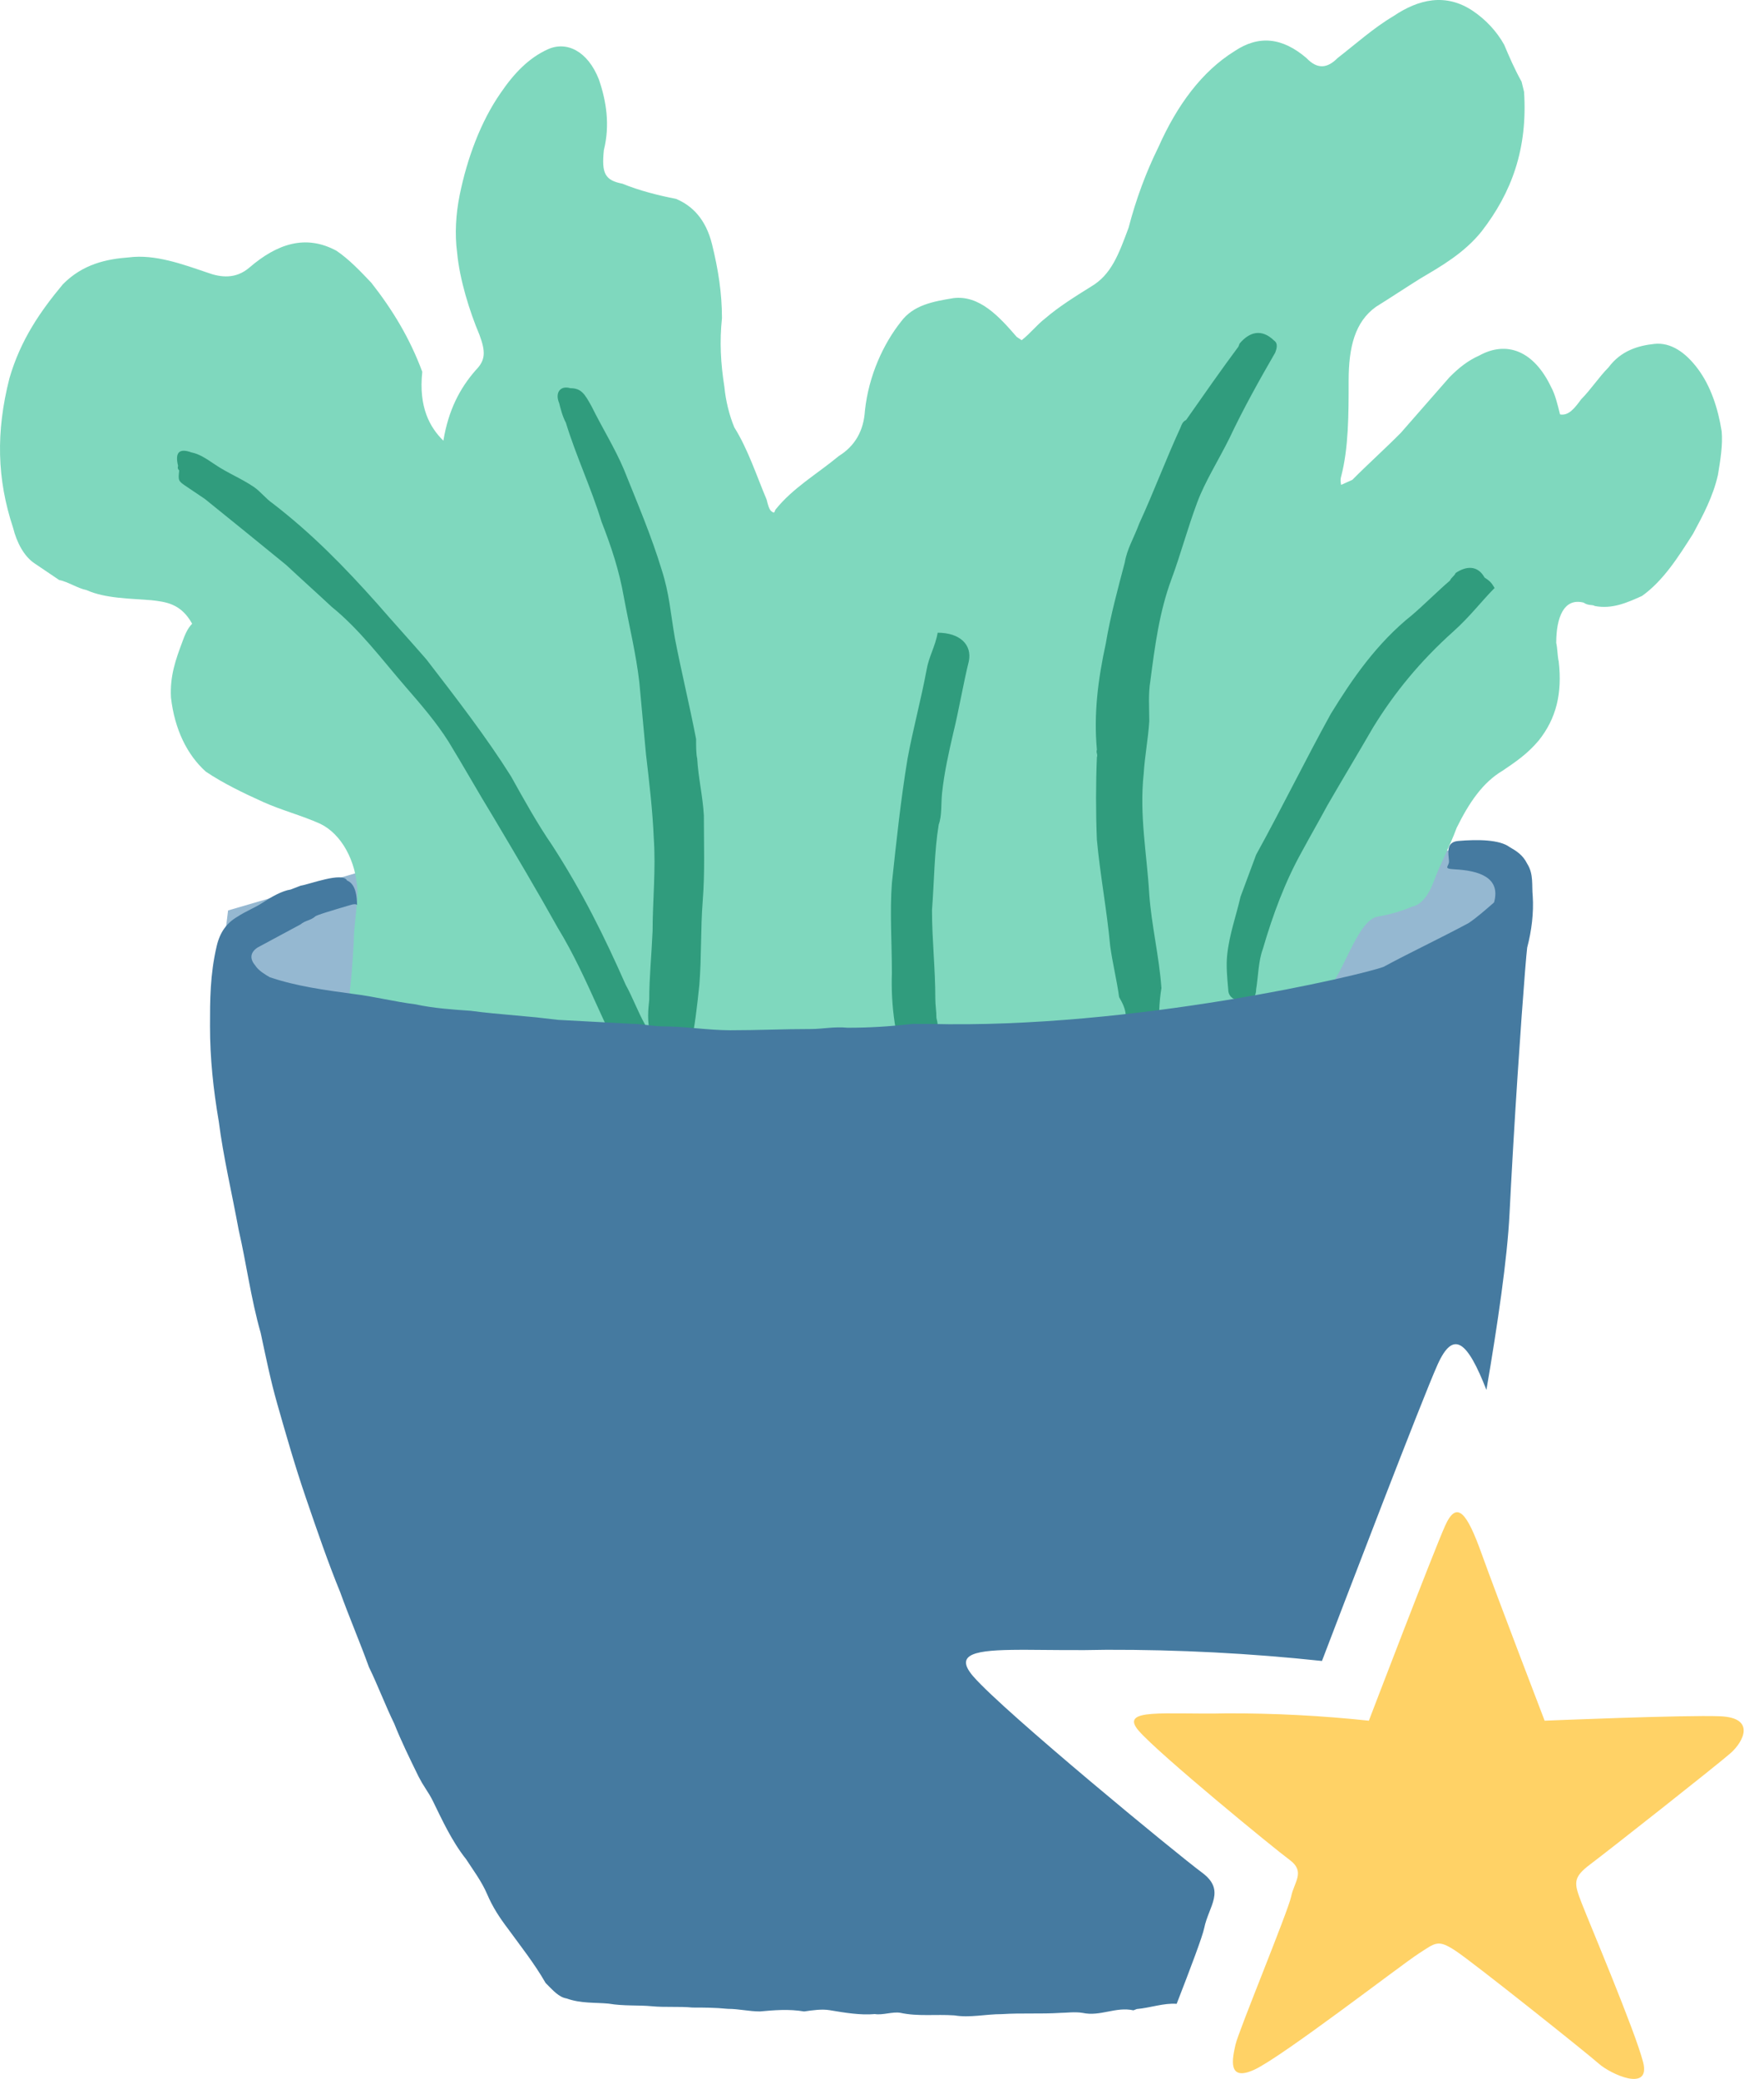 <svg xmlns="http://www.w3.org/2000/svg" width="84" height="99" viewBox="0 0 84 99" fill="none"><path d="M19.507 40.825L20.246 51.427L10.383 47.231L10.861 43.348L19.507 40.825Z" fill="#95B8D1"></path><path d="M61.221 50.5L61.221 40.5H70.686L72.407 44L61.221 50.5Z" fill="#95B8D1"></path><path d="M21.113 20.983C21.351 19.543 21.884 18.503 22.654 17.624C23.128 17.144 23.128 16.744 22.832 15.944C22.358 14.823 21.885 13.303 21.767 12.023C21.649 11.143 21.709 10.183 21.886 9.303C22.242 7.543 22.894 5.783 23.842 4.424C24.494 3.464 25.204 2.744 26.093 2.345C26.981 1.945 27.987 2.426 28.52 3.786C28.875 4.826 29.052 5.946 28.756 7.146C28.637 8.266 28.814 8.586 29.643 8.747C30.413 9.067 31.36 9.308 32.19 9.468C32.959 9.789 33.61 10.429 33.906 11.629C34.202 12.83 34.379 13.95 34.379 15.15C34.26 16.27 34.319 17.31 34.496 18.43C34.555 19.07 34.733 19.79 34.969 20.351C35.62 21.391 36.034 22.671 36.508 23.791C36.567 24.032 36.626 24.272 36.745 24.352C36.863 24.432 36.863 24.432 36.922 24.272C37.752 23.232 38.877 22.593 39.943 21.713C40.713 21.234 41.127 20.514 41.187 19.554C41.365 17.874 42.076 16.354 42.905 15.314C43.498 14.515 44.445 14.355 45.392 14.196C46.636 14.036 47.583 15.077 48.412 16.037C48.53 16.117 48.53 16.117 48.649 16.198C49.063 15.878 49.359 15.478 49.774 15.158C50.425 14.598 51.196 14.119 51.965 13.639C52.913 13.08 53.269 12.12 53.743 10.84C54.098 9.48 54.572 8.2 55.165 7C56.053 5.001 57.238 3.401 58.778 2.442C59.963 1.643 61.088 1.803 62.212 2.764C62.745 3.324 63.219 3.244 63.693 2.765C64.522 2.125 65.41 1.326 66.358 0.766C67.542 -0.033 68.845 -0.353 70.148 0.528C70.74 0.928 71.272 1.489 71.627 2.129C71.864 2.689 72.101 3.249 72.456 3.889C72.515 4.129 72.574 4.37 72.574 4.37C72.751 7.09 71.981 9.169 70.559 11.009C69.73 12.049 68.605 12.688 67.657 13.247C66.887 13.727 66.295 14.127 65.525 14.606C64.518 15.326 64.222 16.526 64.221 18.126C64.221 19.726 64.22 21.326 63.864 22.686C63.864 22.686 63.805 22.846 63.864 23.086C64.042 23.006 64.22 22.926 64.397 22.846C65.108 22.127 65.997 21.327 66.707 20.607C67.477 19.728 68.248 18.848 69.017 17.968C69.491 17.489 69.906 17.169 70.439 16.929C71.742 16.21 73.044 16.691 73.873 18.451C74.05 18.771 74.169 19.251 74.287 19.731C74.701 19.812 74.998 19.412 75.294 19.012C75.768 18.532 76.123 17.972 76.597 17.492C77.189 16.693 78.018 16.453 78.788 16.373C79.558 16.294 80.268 16.774 80.86 17.575C81.452 18.375 81.807 19.415 81.984 20.535C82.043 21.176 81.925 21.895 81.806 22.616C81.569 23.655 81.095 24.535 80.621 25.415C79.91 26.535 79.199 27.654 78.192 28.374C77.482 28.694 76.771 29.013 75.942 28.853C75.824 28.773 75.646 28.853 75.409 28.692C74.462 28.452 74.106 29.412 74.106 30.612C74.165 30.852 74.165 31.252 74.224 31.492C74.401 33.012 74.105 34.212 73.276 35.252C72.743 35.892 72.15 36.291 71.558 36.691C70.611 37.25 69.959 38.21 69.367 39.41C69.011 40.37 68.596 41.09 68.241 42.05C68.063 42.529 67.707 43.089 67.234 43.169C66.701 43.409 66.049 43.568 65.576 43.648C64.451 43.888 63.739 47.407 62.673 47.487C61.429 47.646 59.89 48.205 58.646 48.365C57.699 48.524 56.989 48.044 55.982 48.363C55.33 48.523 54.62 48.443 53.968 48.602C52.133 49.161 50.474 51.641 48.757 51.88C48.105 52.039 46.862 51.799 46.211 51.958C44.553 52.037 43.842 52.757 42.124 52.996C41.355 53.076 39.875 51.875 38.986 51.874C38.335 52.034 37.329 50.353 36.678 50.513C34.428 50.592 32.591 52.751 30.341 52.83C28.269 52.829 25.664 51.467 23.591 51.466C21.933 51.545 20.513 47.784 18.855 47.864C18.441 47.783 17.967 47.863 17.612 48.023C17.256 48.183 16.842 48.102 16.605 47.542C16.724 46.822 16.783 45.862 16.843 44.902C16.843 44.102 17.021 43.222 17.021 42.422C16.962 40.982 16.252 39.702 15.246 39.221C14.358 38.821 13.41 38.58 12.522 38.18C11.634 37.779 10.628 37.298 9.799 36.738C8.911 35.938 8.319 34.737 8.142 33.217C8.083 32.177 8.379 31.377 8.676 30.577C8.794 30.257 8.913 29.937 9.15 29.697C8.617 28.737 7.907 28.656 7.196 28.576C6.189 28.495 5.005 28.495 4.117 28.094C3.703 28.014 3.229 27.694 2.814 27.614C2.459 27.374 1.986 27.053 1.63 26.813C1.157 26.493 0.802 25.852 0.624 25.133C-0.145 22.812 -0.203 20.572 0.449 18.012C0.982 16.172 1.93 14.813 2.996 13.533C3.944 12.573 5.069 12.334 6.135 12.255C7.378 12.095 8.681 12.576 9.865 12.977C10.516 13.217 11.227 13.297 11.878 12.738C13.181 11.618 14.543 11.139 16.023 11.94C16.616 12.34 17.148 12.901 17.681 13.461C18.687 14.742 19.516 16.102 20.108 17.702C19.929 19.382 20.462 20.343 21.113 20.983Z" fill="#7FD8BE"></path><path d="M55.253 49.329C54.404 49.472 53.661 48.972 53.609 48.401C53.609 48.044 53.45 47.758 53.291 47.473C53.185 46.688 52.973 45.831 52.867 45.046C52.709 43.333 52.391 41.691 52.232 39.978C52.179 38.694 52.18 37.266 52.233 36.053C52.286 35.91 52.18 35.839 52.233 35.696C52.075 33.983 52.287 32.342 52.659 30.629C52.872 29.345 53.243 27.989 53.562 26.776C53.668 26.133 53.987 25.634 54.252 24.92C54.942 23.422 55.526 21.852 56.216 20.354C56.269 20.211 56.322 20.068 56.481 19.997C57.33 18.784 58.179 17.571 58.975 16.501L59.028 16.358C59.505 15.788 60.089 15.645 60.672 16.217C60.884 16.359 60.778 16.645 60.725 16.788C59.982 18.072 59.186 19.499 58.549 20.855C58.019 21.925 57.382 22.924 57.01 23.923C56.532 25.207 56.214 26.42 55.789 27.562C55.205 29.132 54.993 30.773 54.78 32.414C54.674 33.057 54.727 33.628 54.727 34.341C54.673 35.198 54.514 35.983 54.461 36.839C54.248 38.837 54.619 40.693 54.724 42.549C54.83 44.048 55.201 45.547 55.306 47.046C55.2 47.688 55.147 48.544 55.253 49.329Z" fill="#309C7D"></path><path d="M31.923 50.958C31.021 50.53 31.021 49.816 30.969 49.245C30.81 48.603 30.863 48.103 30.916 47.603C30.916 46.533 31.023 45.534 31.076 44.321C31.077 42.893 31.236 41.394 31.131 39.896C31.078 38.611 30.919 37.255 30.76 35.899C30.655 34.757 30.549 33.615 30.443 32.473C30.285 31.117 29.967 29.832 29.702 28.404C29.49 27.191 29.119 26.049 28.642 24.835C28.165 23.265 27.423 21.694 26.946 20.124C26.787 19.838 26.681 19.41 26.628 19.196C26.416 18.696 26.682 18.34 27.159 18.483C27.689 18.483 27.848 18.768 28.166 19.339C28.697 20.41 29.28 21.338 29.704 22.338C30.393 24.051 31.029 25.55 31.506 27.121C31.877 28.263 31.929 29.191 32.141 30.404C32.459 32.046 32.83 33.544 33.147 35.186C33.147 35.543 33.147 35.9 33.2 36.114C33.253 37.042 33.465 37.898 33.517 38.826C33.517 40.254 33.57 41.538 33.463 42.894C33.357 44.25 33.41 45.535 33.303 46.891C33.197 47.89 33.09 48.889 32.878 49.817C32.559 50.316 32.188 50.602 31.923 50.958Z" fill="#309C7D"></path><path d="M30.165 50.529C29.157 49.672 28.84 48.744 28.468 47.959C27.886 46.674 27.302 45.389 26.56 44.175C25.606 42.462 24.546 40.677 23.486 38.892C22.743 37.678 22.107 36.536 21.365 35.322C20.782 34.394 20.04 33.537 19.297 32.681C18.184 31.395 17.124 29.967 15.798 28.896C15.109 28.253 14.313 27.539 13.624 26.896C12.404 25.897 11.079 24.825 9.753 23.754C9.541 23.611 9.223 23.397 8.905 23.183C8.481 22.897 8.481 22.897 8.534 22.398C8.534 22.398 8.428 22.326 8.481 22.183C8.322 21.541 8.534 21.327 9.117 21.541C9.489 21.613 9.807 21.827 10.231 22.113C10.867 22.541 11.451 22.756 12.087 23.184C12.405 23.399 12.67 23.756 12.988 23.97C14.844 25.398 16.382 26.969 17.973 28.754C18.715 29.611 19.563 30.54 20.305 31.396C21.737 33.253 23.169 35.109 24.335 36.965C24.971 38.108 25.607 39.25 26.296 40.249C27.728 42.463 28.788 44.604 29.795 46.889C30.113 47.46 30.378 48.174 30.696 48.745C31.014 49.316 30.749 49.673 30.748 50.029C30.695 50.529 30.324 50.458 30.165 50.529Z" fill="#309C7D"></path><path d="M43.212 51.106C42.629 49.465 42.418 47.894 42.471 46.324C42.471 44.897 42.366 43.398 42.472 42.042C42.685 40.044 42.898 38.046 43.217 36.119C43.482 34.691 43.854 33.336 44.12 31.908C44.226 31.266 44.544 30.767 44.65 30.125C45.711 30.125 46.294 30.696 46.135 31.481C45.87 32.552 45.657 33.836 45.392 34.907C45.179 35.834 44.967 36.762 44.86 37.761C44.807 38.261 44.86 38.832 44.701 39.26C44.488 40.544 44.488 41.972 44.381 43.328C44.381 44.755 44.54 46.111 44.539 47.539C44.539 47.895 44.592 48.11 44.592 48.467C44.645 48.681 44.698 48.895 44.592 49.18C44.592 49.537 44.698 49.965 44.697 50.322C44.644 51.179 44.326 51.321 43.212 51.106Z" fill="#309C7D"></path><path d="M71.17 27.997C70.533 28.639 70.003 29.353 69.207 30.066C67.615 31.492 66.395 32.991 65.387 34.632C64.644 35.916 63.954 37.057 63.211 38.342C62.787 39.127 62.415 39.769 61.991 40.553C61.195 41.98 60.611 43.55 60.133 45.192C59.921 45.762 59.92 46.476 59.814 47.118C59.814 47.475 59.602 47.689 59.231 47.618C58.806 47.689 58.488 47.474 58.488 47.118C58.435 46.547 58.383 45.976 58.436 45.476C58.542 44.477 58.861 43.621 59.073 42.693C59.285 42.122 59.551 41.409 59.816 40.695C61.037 38.483 62.151 36.2 63.372 33.988C64.38 32.347 65.547 30.635 67.245 29.28C67.828 28.781 68.465 28.139 69.049 27.639C69.102 27.497 69.261 27.425 69.314 27.283C69.844 26.926 70.375 26.926 70.693 27.497C70.905 27.64 71.011 27.712 71.17 27.997Z" fill="#309C7D"></path><path d="M69.436 40.04C70.376 39.96 71.403 39.974 71.882 40.328C72.198 40.512 72.514 40.696 72.724 41.126C73.04 41.617 72.934 42.17 72.987 42.661C73.039 43.459 72.934 44.318 72.723 45.116C72.639 45.8 72.323 50.039 72.065 54.438L72.026 55.115C71.974 56.019 71.926 56.922 71.882 57.796C71.778 59.911 71.31 63.097 70.782 66.177C69.882 63.877 69.216 63.271 68.452 64.981C68.082 65.808 66.991 68.589 65.877 71.465L65.63 72.105C64.475 75.092 63.351 78.033 63.037 78.856L62.982 78.999C62.961 79.054 62.95 79.082 62.95 79.082C59.542 78.718 56.117 78.54 52.69 78.55C51.292 78.584 49.999 78.554 48.93 78.551L48.562 78.551C46.473 78.559 45.392 78.724 46.355 79.827C47.84 81.529 56.085 88.306 57.237 89.157C58.389 90.007 57.555 90.752 57.343 91.8C57.263 92.194 56.707 93.669 56.032 95.407C55.416 95.36 54.798 95.595 54.131 95.655L53.973 95.716C53.131 95.531 52.394 96.022 51.553 95.838C51.184 95.776 50.763 95.837 50.5 95.837C49.553 95.898 48.658 95.836 47.711 95.897C46.922 95.897 46.185 96.081 45.449 95.957C44.554 95.896 43.712 96.018 42.87 95.834C42.502 95.772 42.029 95.956 41.66 95.894C40.976 95.956 40.24 95.832 39.503 95.709C39.135 95.648 38.714 95.709 38.293 95.77C37.556 95.647 36.872 95.708 36.188 95.769C35.662 95.769 35.188 95.646 34.662 95.646C34.031 95.584 33.505 95.584 32.978 95.584C32.347 95.522 31.663 95.583 31.032 95.521C30.4 95.46 29.716 95.521 28.98 95.397C28.348 95.336 27.664 95.397 26.98 95.151C26.612 95.09 26.349 94.782 25.981 94.414C25.455 93.493 24.771 92.633 24.192 91.835C23.772 91.282 23.456 90.791 23.193 90.177C22.93 89.563 22.51 89.01 22.194 88.519C21.51 87.659 21.037 86.616 20.616 85.756C20.564 85.648 20.508 85.549 20.451 85.453L20.099 84.892L19.933 84.589C19.512 83.73 19.091 82.87 18.776 82.072C18.355 81.212 17.987 80.23 17.567 79.37C17.146 78.204 16.62 76.976 16.2 75.809C15.621 74.397 15.096 72.862 14.57 71.327C14.044 69.792 13.624 68.319 13.204 66.846C12.888 65.74 12.678 64.697 12.415 63.469C11.943 61.811 11.733 60.154 11.365 58.557C11.05 56.838 10.629 55.058 10.419 53.401C10.157 51.866 10 50.392 10 48.858C10 47.63 10.001 46.402 10.317 45.052C10.475 44.377 10.791 43.947 11.317 43.64C11.686 43.395 12.159 43.211 12.528 42.966C12.896 42.72 13.422 42.414 13.843 42.352L14.317 42.169C14.738 42.107 16.317 41.494 16.527 41.924C16.963 42.094 16.993 42.758 17 43C17 43.018 17.002 43.032 17.003 43.044L17.009 43.082C17.011 43.1 16.974 43.005 16.707 43.084C15.871 43.331 15.027 43.58 15.001 43.642C14.79 43.826 14.527 43.826 14.316 44.01L12.264 45.114C11.895 45.359 11.895 45.666 12.158 45.974C12.316 46.219 12.632 46.403 12.842 46.526C14.105 46.957 15.473 47.141 16.841 47.326C17.841 47.449 18.788 47.695 19.787 47.819C20.629 48.003 21.524 48.065 22.418 48.127C22.76 48.173 23.105 48.212 23.452 48.246L25.541 48.439L26.575 48.558L30.048 48.744C30.574 48.744 31.047 48.867 31.573 48.868C32.626 48.868 33.731 49.053 34.783 49.053C36.099 49.054 37.309 48.993 38.624 48.994C39.15 48.994 39.729 48.871 40.361 48.933C41.413 48.934 42.36 48.873 43.465 48.75L44.255 48.751C54 49 64.935 46.402 65.882 46.034C67.251 45.298 68.566 44.684 69.934 43.949C70.303 43.703 70.724 43.335 71.145 42.967C71.476 41.781 70.437 41.45 69.264 41.39C68.674 41.359 69.017 41.253 69 41C68.975 40.637 68.835 40.092 69.436 40.04Z" fill="#457AA0"></path><path d="M73.554 81.926C73.554 81.926 71.254 75.926 70.554 73.976C69.854 72.026 69.374 71.396 68.814 72.646C68.254 73.896 65.184 81.926 65.184 81.926C62.935 81.686 60.675 81.569 58.414 81.576C55.484 81.646 53.254 81.296 54.234 82.416C55.214 83.536 60.654 87.996 61.414 88.556C62.174 89.116 61.624 89.606 61.484 90.296C61.344 90.986 58.974 96.716 58.834 97.346C58.694 97.976 58.414 99.156 59.744 98.536C61.074 97.916 66.744 93.536 67.554 93.016C68.364 92.496 68.464 92.326 69.304 92.876C70.144 93.426 75.584 97.766 76.134 98.256C76.684 98.746 78.614 99.646 78.244 98.186C77.874 96.726 75.654 91.486 75.304 90.576C74.954 89.666 74.884 89.396 75.724 88.766C76.564 88.136 81.794 84.016 82.414 83.466C83.034 82.916 83.604 81.786 81.924 81.716C80.244 81.646 73.554 81.926 73.554 81.926Z" fill="#FFD266"></path></svg>